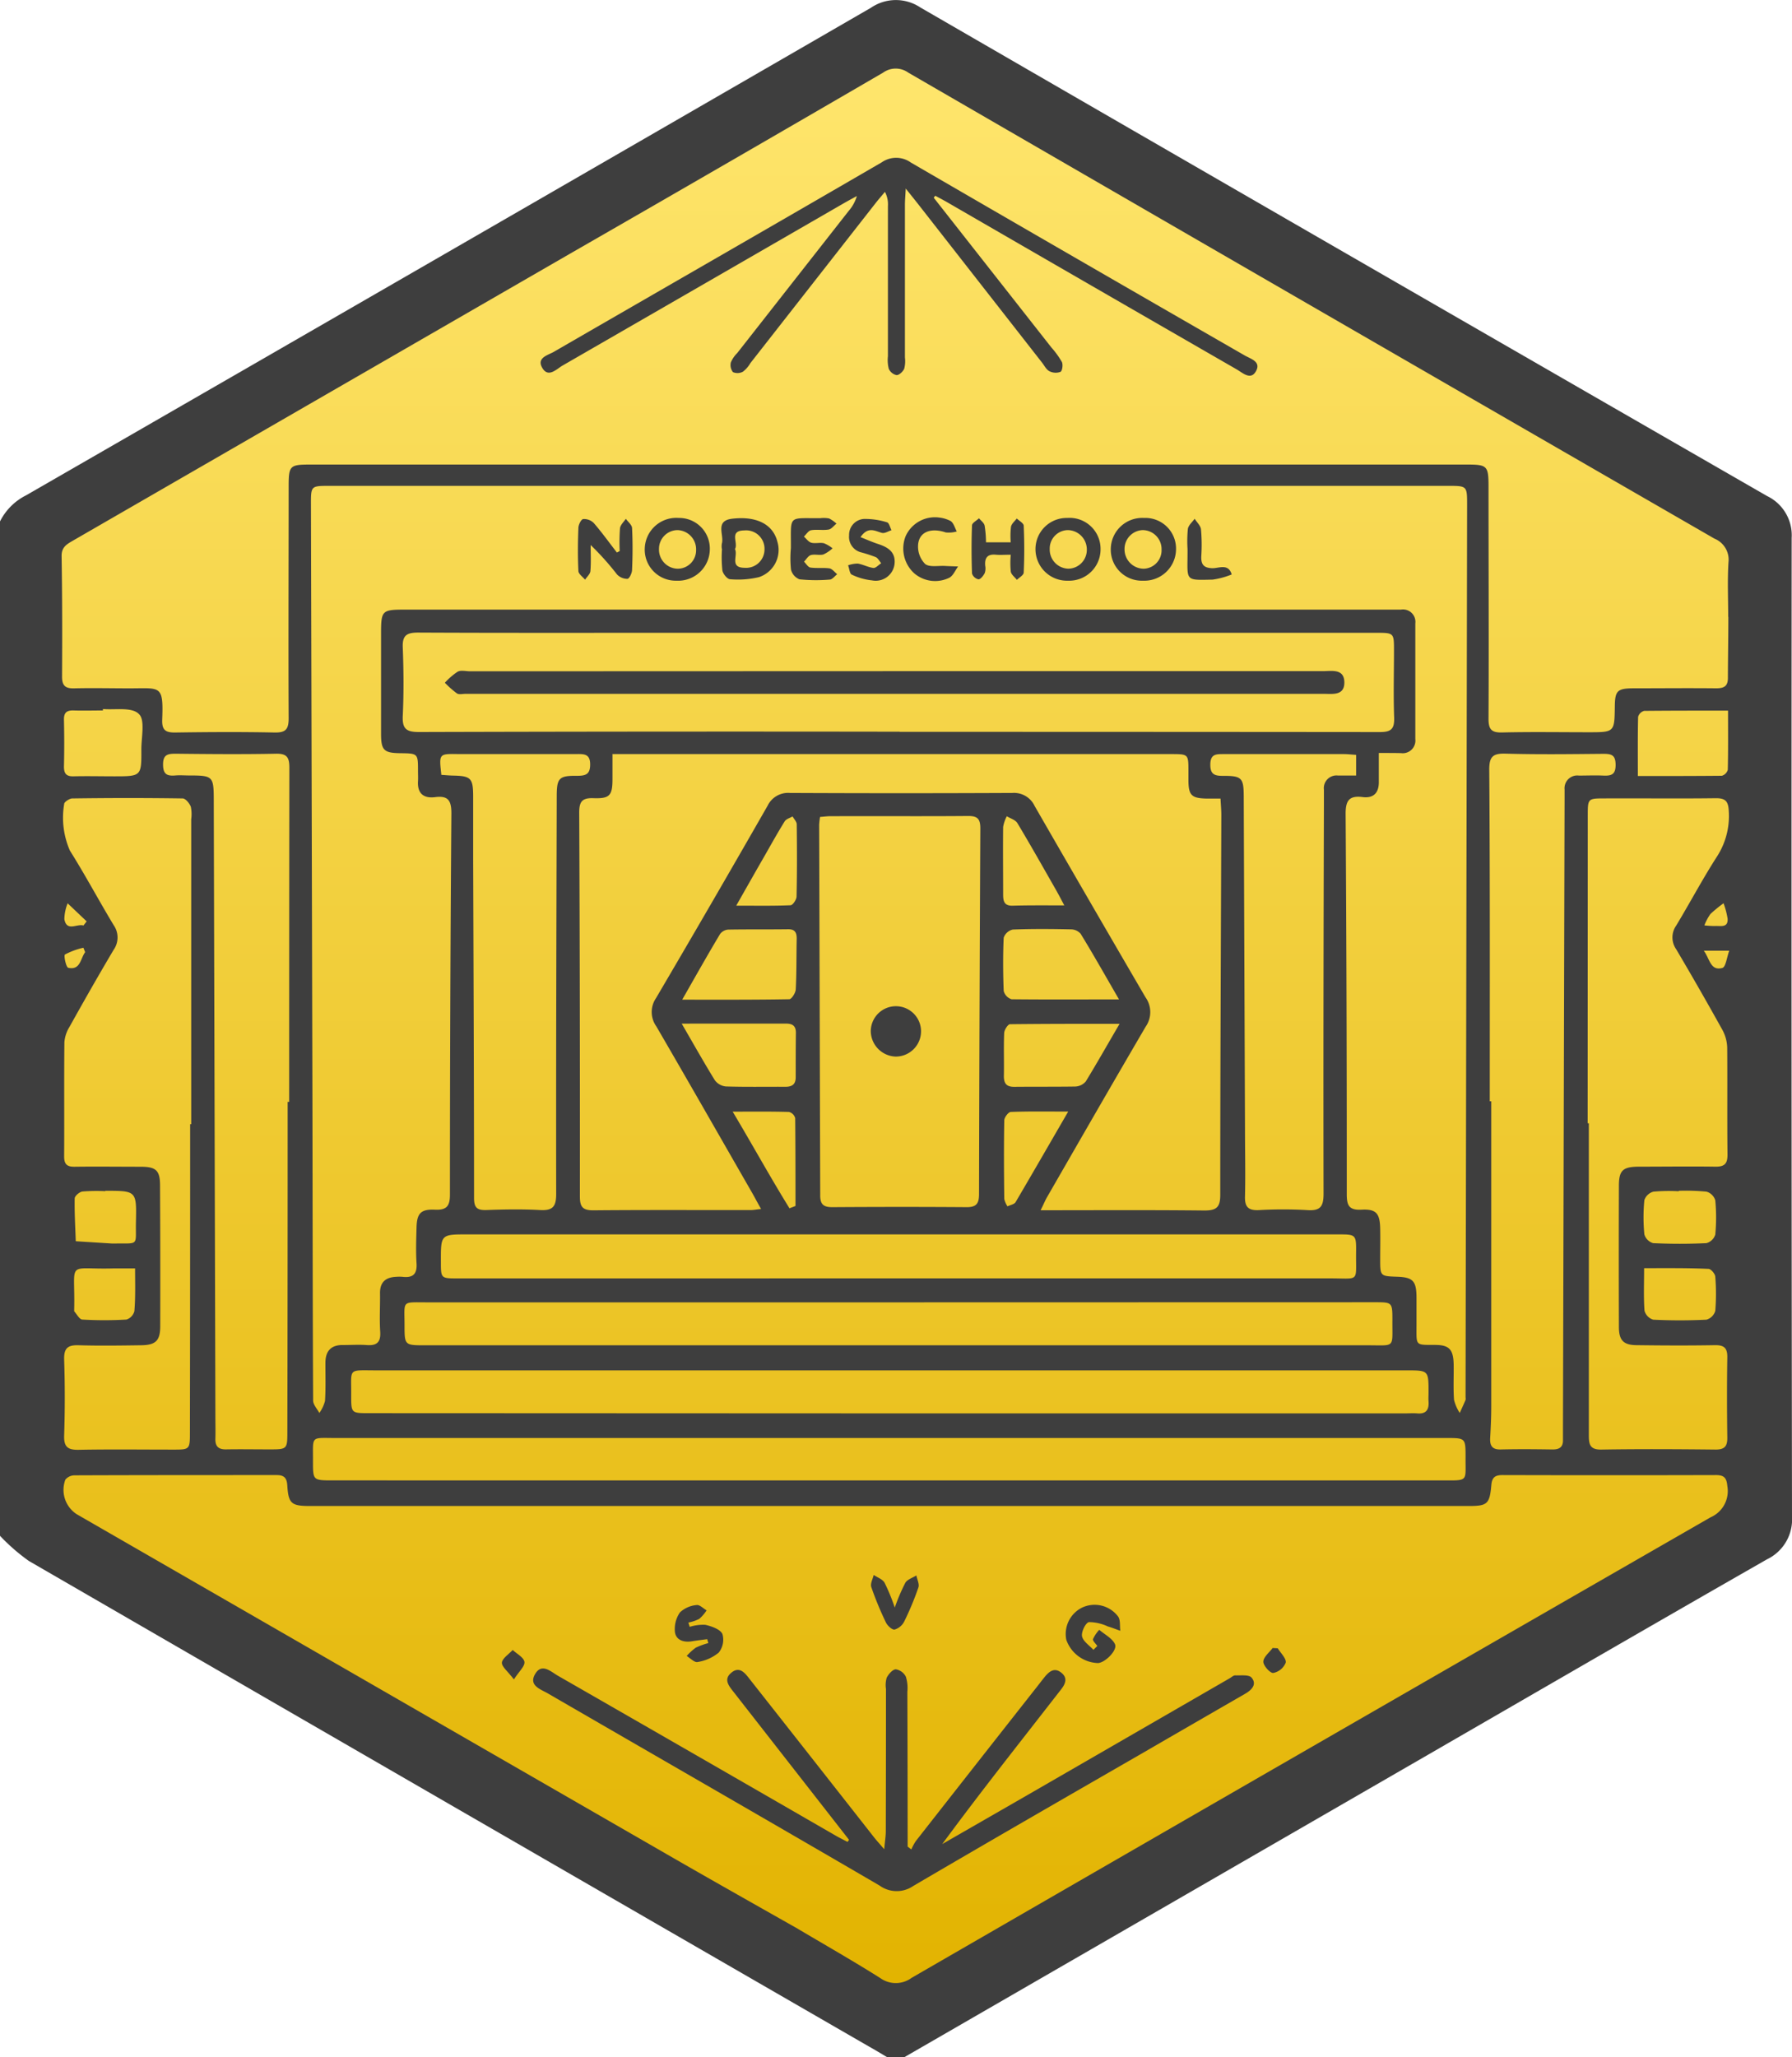 <svg xmlns="http://www.w3.org/2000/svg" xmlns:xlink="http://www.w3.org/1999/xlink" width="48.697" height="55.885" viewBox="0 0 48.697 55.885"><defs><style>.a{fill:url(#a);}.b{fill:#3e3e3e;}</style><linearGradient id="a" x1="0.5" x2="0.5" y2="1" gradientUnits="objectBoundingBox"><stop offset="0" stop-color="#ffe66e"/><stop offset="1" stop-color="#e2b300"/></linearGradient></defs><g transform="translate(-1268.416 974.008)"><path class="a" d="M1294.993-971.746l-23.252,13.79v26.468l23.252,13.963,23.631-13.453v-26.978Z" transform="translate(-2.411 -1.641)"/><g transform="translate(1268.416 -974.008)"><path class="b" d="M1293-918.123h-.484c-.167-.1-.334-.2-.5-.293Q1280.607-925,1269.2-931.6a5.336,5.336,0,0,1-.784-.683v-27.559a1.589,1.589,0,0,1,.713-.711q11.482-6.612,22.953-13.243a1.2,1.2,0,0,1,1.343-.01q11.5,6.653,23.014,13.276a1.182,1.182,0,0,1,.665,1.137q-.011,13.293.009,26.587a1.2,1.2,0,0,1-.68,1.162c-3.076,1.758-6.141,3.536-9.209,5.308Zm-2.961-3.514-.01-.009c.771.458,1.55.9,2.309,1.379a.722.722,0,0,0,.85-.006q10.849-6.269,21.713-12.513a.777.777,0,0,0,.455-.847c-.019-.224-.089-.3-.309-.3q-2.9.008-5.8,0c-.2,0-.287.06-.305.272-.044.515-.11.568-.61.568h-31.49c-.509,0-.588-.063-.619-.558-.013-.206-.088-.283-.292-.282-1.83,0-3.66,0-5.49.007a.324.324,0,0,0-.249.118.788.788,0,0,0,.307.937q8.016,4.619,16.032,9.236C1287.7-922.96,1288.873-922.3,1290.043-921.637Zm25.34-35.611h0c0-.495-.023-.991.008-1.484a.617.617,0,0,0-.381-.642q-10.96-6.32-21.908-12.661a.586.586,0,0,0-.683,0q-4.252,2.474-8.517,4.924l-13.484,7.782c-.17.1-.328.175-.324.43.018,1.093.018,2.186.012,3.28,0,.247.1.318.328.312.506-.012,1.013,0,1.519,0,.833,0,.911-.1.875.855-.01.282.094.349.357.345.9-.013,1.8-.018,2.693,0,.308.007.387-.089.386-.39-.01-2.095,0-4.189,0-6.284,0-.58.026-.606.6-.606h31.417c.553,0,.588.035.589.587,0,2.106.011,4.212,0,6.318,0,.281.072.381.366.374.782-.019,1.565-.006,2.347-.006.71,0,.71,0,.719-.7.005-.429.068-.492.51-.494.748,0,1.5-.008,2.244,0,.237,0,.326-.07.319-.315C1315.373-956.166,1315.383-956.707,1315.383-957.248Zm-9.494,3.7c0,.291,0,.53,0,.769.007.306-.138.464-.44.426-.37-.047-.464.1-.462.46q.033,5.163.031,10.326c0,.3.054.442.4.424.4-.022.5.1.508.513.006.276,0,.553,0,.829,0,.464,0,.464.468.48.419.015.515.115.519.547,0,.265,0,.53,0,.794,0,.536-.038.51.5.511.391,0,.5.123.51.526.005.322-.013.646.01.967a1.161,1.161,0,0,0,.155.355c.053-.118.108-.235.158-.354a.185.185,0,0,0,0-.069q.021-12.122.042-24.244c0-.52,0-.52-.522-.52h-30.39c-.506,0-.507,0-.506.5q.02,8.1.04,16.2c.006,2.717.005,5.433.019,8.15,0,.113.11.226.169.338a1,1,0,0,0,.154-.326c.022-.344.01-.69.011-1.036,0-.323.154-.492.488-.484.207,0,.415-.014.621,0,.278.024.4-.066.38-.364-.023-.344,0-.691-.005-1.036-.006-.306.15-.441.44-.453a1.083,1.083,0,0,1,.172,0c.279.033.4-.073.38-.367-.02-.321-.009-.644,0-.967.009-.387.112-.508.5-.49.321.015.408-.1.408-.411q0-5.18.039-10.36c0-.352-.092-.482-.443-.437-.311.039-.485-.1-.464-.434.006-.092,0-.184,0-.276,0-.478,0-.478-.486-.484-.441-.006-.518-.081-.518-.53,0-.9,0-1.8,0-2.694,0-.663.015-.677.677-.677h26.763c.092,0,.184,0,.276,0a.337.337,0,0,1,.39.375q0,1.572,0,3.143a.344.344,0,0,1-.388.381C1306.316-953.551,1306.133-953.551,1305.889-953.551Zm-20.825.023c0,.268,0,.474,0,.68,0,.449-.073.538-.52.522-.31-.011-.385.1-.384.394q.023,5.214.018,10.428c0,.283.078.377.368.375,1.427-.013,2.854-.005,4.282-.007.075,0,.15-.016.274-.029-.1-.174-.17-.312-.249-.449-.866-1.506-1.727-3.016-2.6-4.516a.668.668,0,0,1-.006-.764q1.529-2.6,3.032-5.226a.618.618,0,0,1,.609-.348q3.022.014,6.043,0a.618.618,0,0,1,.605.354q1.5,2.605,3.014,5.2a.689.689,0,0,1,.005.793c-.9,1.537-1.79,3.086-2.68,4.631-.058.1-.1.209-.177.359,1.531,0,2.992-.009,4.452.007.33,0,.43-.089.43-.424,0-3.442.018-6.883.029-10.325,0-.135-.013-.27-.022-.443-.154,0-.279,0-.4,0-.384-.011-.465-.092-.472-.47,0-.092,0-.184,0-.276,0-.461,0-.462-.474-.462h-15.168Zm7.8-.6q6.525,0,13.05.006c.3,0,.4-.075.392-.385-.023-.609-.005-1.22-.005-1.829,0-.482,0-.483-.49-.483h-19.16c-2.29,0-4.58.005-6.87-.006-.307,0-.429.075-.416.4.024.621.029,1.244,0,1.864-.016.355.1.439.447.438Q1286.344-954.139,1292.869-954.129Zm18.7,10.634h.032q0,4.229,0,8.458c0,.247.013.413.34.407,1.035-.017,2.071-.011,3.107,0,.243,0,.319-.09.316-.326-.01-.725-.012-1.45,0-2.175.005-.26-.088-.34-.34-.335-.7.012-1.4.009-2.106,0-.377,0-.5-.129-.5-.5q-.006-1.916,0-3.832c0-.42.11-.516.545-.518.691,0,1.381-.01,2.071,0,.259.005.338-.083.335-.337-.011-.966,0-1.933-.008-2.9a1.064,1.064,0,0,0-.134-.485q-.611-1.1-1.253-2.186a.557.557,0,0,1,0-.64c.375-.62.714-1.263,1.106-1.872a2.026,2.026,0,0,0,.324-1.236c-.011-.268-.087-.358-.359-.354-1,.013-2,0-3,.005-.473,0-.473,0-.473.47Zm-20.86-8.318a1.99,1.99,0,0,0-.024.208q.015,5.038.029,10.076c0,.245.1.314.33.313,1.219-.008,2.438-.009,3.657,0,.268,0,.328-.112.329-.352q.01-4.969.035-9.938c0-.255-.073-.339-.332-.337-1.242.011-2.484,0-3.726.006C1290.913-951.836,1290.823-951.822,1290.7-951.813Zm-17.122,8.343h.034v-8.284a1,1,0,0,0-.011-.342c-.036-.093-.143-.223-.221-.224-1-.015-2-.014-3,0-.077,0-.22.1-.219.145a2.227,2.227,0,0,0,.155,1.273c.416.662.784,1.353,1.188,2.023a.585.585,0,0,1,0,.672c-.411.692-.809,1.392-1.2,2.094a.924.924,0,0,0-.138.415c-.011,1.035,0,2.071-.007,3.106,0,.213.081.281.286.278.6-.008,1.2,0,1.795,0,.415,0,.523.1.525.5q.01,1.915.005,3.831c0,.394-.121.514-.52.519-.564.008-1.128.016-1.691,0-.293-.01-.408.07-.4.385.023.69.023,1.381,0,2.07-.01.315.108.391.4.385.851-.016,1.7-.005,2.554-.005.463,0,.464,0,.464-.482Q1273.584-939.293,1273.583-943.47Zm2.65-.606h.046q0-4.54.005-9.08c0-.276-.063-.385-.362-.379-.909.018-1.818.01-2.727,0-.212,0-.343.021-.343.291s.109.318.332.3c.125-.011.253,0,.379,0,.642,0,.665.023.667.655l.044,16.744c0,.207.006.414,0,.621s.083.292.289.289c.391-.007.782,0,1.174,0,.491,0,.493,0,.493-.5Q1276.234-939.605,1276.233-944.076Zm32.669-.016h.043q0,4.141,0,8.282c0,.287-.012.575-.029.861-.012.211.051.322.287.316.471-.011.943-.007,1.415,0,.184,0,.282-.069.276-.262,0-.115,0-.23,0-.345q.022-8.541.044-17.082c0-.081,0-.161,0-.242a.346.346,0,0,1,.391-.377c.219,0,.438-.01.656,0s.341-.022.34-.291-.112-.3-.334-.3c-.885.008-1.772.02-2.656-.005-.347-.01-.446.083-.444.439C1308.908-950.1,1308.9-947.094,1308.9-944.092Zm-16.312,10.3h15.021c.727,0,.63.039.636-.626,0-.526,0-.526-.519-.526q-15.091,0-30.182,0c-.7,0-.615-.075-.62.632,0,.518,0,.519.537.519Zm-.022-1.821h14.048c.1,0,.208-.009.311,0,.248.024.331-.1.314-.327-.006-.08,0-.161,0-.242,0-.6,0-.6-.6-.6q-14,0-27.994,0c-.79,0-.676-.075-.683.677,0,.485,0,.486.488.486Zm.258-3.017q-6.406,0-12.812,0c-.689,0-.6-.06-.6.616,0,.551,0,.551.566.551q12.811,0,25.623,0c.745,0,.65.083.656-.67,0-.5,0-.5-.483-.5Zm.04-.651q5.853,0,11.706,0c.809,0,.691.115.7-.687.006-.508,0-.508-.5-.508H1281.12c-.725,0-.725,0-.723.738,0,.457,0,.458.452.458Zm-12.457-13.68c.12.008.221.018.322.02.488.01.547.069.548.569,0,.575,0,1.15,0,1.726.01,3.06.023,6.12.024,9.179,0,.266.082.337.335.329.483-.017.967-.026,1.449,0,.344.02.449-.08.448-.437-.006-3.6.006-7.2.015-10.8,0-.5.06-.565.553-.56.236,0,.358-.039.355-.317s-.165-.275-.36-.274c-1.081,0-2.163,0-3.244,0C1280.345-953.529,1280.345-953.528,1280.409-952.964Zm24.864-.543c-.128-.008-.229-.021-.33-.021-1.093,0-2.186,0-3.279,0-.2,0-.349,0-.353.28s.126.314.356.311c.5,0,.55.059.552.558q.017,4.5.034,9.009c0,.621.015,1.243,0,1.864-.008.292.1.38.38.367a11.626,11.626,0,0,1,1.311,0c.352.025.444-.091.444-.442-.007-3.532,0-7.064.01-10.6q0-.19,0-.379a.344.344,0,0,1,.384-.385h.491Zm-6.439,6.651c-.378-.651-.7-1.226-1.048-1.792a.353.353,0,0,0-.26-.118c-.528-.011-1.056-.016-1.583.005a.341.341,0,0,0-.247.222c-.022.481-.018.964,0,1.445a.321.321,0,0,0,.214.227C1296.853-946.85,1297.792-946.856,1298.833-946.856Zm-11.872,0c1.03,0,1.969.005,2.907-.012.063,0,.171-.171.176-.266.024-.459.016-.92.026-1.38,0-.167-.047-.257-.234-.255-.541.007-1.081,0-1.621.009a.307.307,0,0,0-.225.117C1287.655-948.085,1287.335-947.515,1286.961-946.86Zm11.884.656c-1.055,0-2.017,0-2.979.011-.056,0-.155.154-.158.24-.016.39,0,.782-.008,1.173,0,.206.08.29.285.288.552-.005,1.1,0,1.656-.008a.392.392,0,0,0,.286-.14C1298.227-945.127,1298.509-945.627,1298.845-946.2Zm-11.9-.005c.331.57.606,1.06.9,1.537a.425.425,0,0,0,.3.17c.54.017,1.08.006,1.62.009.182,0,.279-.069.278-.262,0-.4,0-.8.005-1.207,0-.2-.107-.25-.284-.248-.563,0-1.126,0-1.69,0Zm25.983-6.727c.794,0,1.538,0,2.283-.007a.236.236,0,0,0,.161-.164c.013-.524.007-1.047.007-1.606-.792,0-1.536,0-2.28.007a.236.236,0,0,0-.164.162C1312.919-954.02,1312.924-953.495,1312.924-952.936Zm-41.711-1.808,0,.027c-.264,0-.528.008-.791,0-.186-.007-.272.052-.268.252.01.424.01.849,0,1.273,0,.19.064.269.259.264.367-.009.734,0,1.1,0,.745,0,.748,0,.744-.736,0-.33.106-.794-.065-.955C1272-954.806,1271.551-954.716,1271.213-954.745Zm42.823,13.089a4.674,4.674,0,0,0-.689.011.357.357,0,0,0-.246.23,4.79,4.79,0,0,0,0,.93.349.349,0,0,0,.238.239c.482.023.966.023,1.448,0a.346.346,0,0,0,.241-.233,4.887,4.887,0,0,0,0-.93.351.351,0,0,0-.238-.236A5.827,5.827,0,0,0,1314.036-941.656Zm-.942,2.1c0,.412-.016.781.011,1.145a.35.35,0,0,0,.236.244c.482.024.966.024,1.448,0a.35.35,0,0,0,.239-.239,5.725,5.725,0,0,0,0-.93c-.005-.077-.117-.209-.183-.211C1314.278-939.561,1313.705-939.554,1313.095-939.554Zm-15.644-4.265c-.583,0-1.075-.009-1.564.01-.065,0-.177.146-.179.226-.013.713-.009,1.426,0,2.139a.6.6,0,0,0,.087.2c.075-.037.185-.054.221-.115C1296.481-942.142,1296.939-942.937,1297.45-943.819Zm-7.586,2.63.169-.065c0-.8,0-1.593-.008-2.389a.241.241,0,0,0-.168-.166c-.486-.014-.973-.008-1.531-.008C1288.867-942.9,1289.344-942.031,1289.865-941.189Zm-18.588-.467a4.764,4.764,0,0,0-.62.009c-.081.011-.209.121-.21.187-.008.388.016.776.029,1.164l.984.062c.023,0,.046,0,.069,0,.687-.009.567.075.582-.593C1272.129-941.657,1272.121-941.657,1271.276-941.656Zm17.152-7.757c.539,0,1.006.009,1.47-.011.06,0,.162-.151.164-.234.015-.654.013-1.309.005-1.963,0-.073-.073-.144-.113-.216-.073.043-.174.069-.214.133-.194.312-.372.633-.554.952C1288.946-950.326,1288.705-949.9,1288.428-949.412Zm8.914,0c-.1-.188-.162-.309-.229-.426-.347-.607-.69-1.217-1.05-1.817-.053-.088-.189-.125-.287-.186a.967.967,0,0,0-.1.291c-.007.608,0,1.216,0,1.823,0,.175.016.32.252.316C1296.373-949.415,1296.819-949.41,1297.343-949.41Zm-25.256,9.856c-.231,0-.413,0-.6,0-1.293.035-1.022-.254-1.054,1.13,0,.011,0,.027,0,.034.072.079.143.221.22.225a10.432,10.432,0,0,0,1.2,0,.325.325,0,0,0,.216-.229C1272.1-938.768,1272.087-939.144,1272.087-939.553Zm42.647-9.32a2.558,2.558,0,0,0,.29.017c.146-.01.357.058.34-.2a2.225,2.225,0,0,0-.11-.418,3.557,3.557,0,0,0-.357.292A1.4,1.4,0,0,0,1314.734-948.873Zm.676.688h-.693c.166.225.18.559.508.467C1315.315-947.744,1315.341-948,1315.41-948.186Zm-44.729-.68.091-.117-.517-.491a1.214,1.214,0,0,0-.089.431C1270.228-948.689,1270.5-948.915,1270.681-948.865Zm.052.723-.05-.124a2.018,2.018,0,0,0-.5.184c-.039.026.029.348.089.361C1270.607-947.642,1270.6-947.974,1270.733-948.142Z" transform="translate(-1268.416 974.008)"/><path class="b" d="M1329.725-804.4l-2.121-2.716q-.51-.653-1.02-1.306c-.123-.157-.272-.333-.066-.51.23-.2.378,0,.507.166q1.677,2.128,3.35,4.26c.075.1.157.186.306.362.021-.229.043-.357.043-.485q.005-1.933.005-3.867a.723.723,0,0,1,.019-.306c.051-.1.159-.226.248-.23a.374.374,0,0,1,.273.2,1.017,1.017,0,0,1,.041.407q.007,1.968.008,3.936v.273l.1.078a1.455,1.455,0,0,1,.121-.226q1.65-2.106,3.305-4.208c.064-.081.126-.164.192-.245.125-.154.269-.28.464-.118.176.146.1.306-.016.454l-.743.953c-.835,1.07-1.671,2.139-2.483,3.244q1.141-.656,2.282-1.312l5.53-3.193c.05-.029.1-.08.151-.078.153.005.371-.025.443.061.154.183,0,.337-.172.437q-1.388.8-2.779,1.606c-2.082,1.2-4.167,2.4-6.242,3.617a.794.794,0,0,1-.916-.011c-3-1.75-6.014-3.482-9.021-5.224-.2-.113-.52-.214-.339-.523s.427-.064.62.047q3.787,2.173,7.569,4.356c.1.056.2.105.3.158Z" transform="translate(-1306.653 854.384)"/><path class="b" d="M1374.654-814.22c-.042-.063-.13-.14-.117-.187a.947.947,0,0,1,.17-.252c.148.129.357.231.428.393s-.268.5-.463.51a.944.944,0,0,1-.861-.633.8.8,0,0,1,.416-.867.8.8,0,0,1,.991.234c.069.095.043.257.061.389-.112-.039-.223-.084-.337-.117a1.23,1.23,0,0,0-.516-.118c-.091.018-.211.267-.187.385.028.138.2.247.309.368Z" transform="translate(-1344.835 858.938)"/><path class="b" d="M1335.544-814.74a1.227,1.227,0,0,1,.425-.055c.171.04.4.118.464.248a.559.559,0,0,1-.1.507,1.192,1.192,0,0,1-.576.256c-.082.018-.2-.106-.294-.165a1.509,1.509,0,0,1,.247-.225,1.9,1.9,0,0,1,.34-.124l-.03-.107c-.137.019-.275.034-.412.057-.22.037-.429-.026-.464-.242a.792.792,0,0,1,.135-.542.759.759,0,0,1,.453-.2c.079-.015.181.092.272.144a1.081,1.081,0,0,1-.2.232,1.179,1.179,0,0,1-.295.1Z" transform="translate(-1316.802 858.938)"/><path class="b" d="M1355.2-817.412a5.292,5.292,0,0,1,.287-.673c.056-.093.2-.135.3-.2.021.11.087.236.055.328a7.951,7.951,0,0,1-.384.922.428.428,0,0,1-.264.221c-.07.011-.2-.112-.238-.2a8.829,8.829,0,0,1-.394-.955c-.031-.092.04-.218.065-.329.1.068.239.115.295.21A5.384,5.384,0,0,1,1355.2-817.412Z" transform="translate(-1330.885 861.086)"/><path class="b" d="M1318.377-810.074c-.165-.218-.336-.346-.326-.458s.188-.228.293-.341c.113.105.3.2.319.32S1318.523-810.3,1318.377-810.074Z" transform="translate(-1304.412 855.7)"/><path class="b" d="M1393.745-811.06c.079.131.237.278.216.39a.46.46,0,0,1-.338.28c-.086.009-.272-.2-.27-.305,0-.126.161-.249.252-.373Z" transform="translate(-1359.022 855.841)"/><path class="b" d="M1332.563-957.319l3.2,4.072a2.3,2.3,0,0,1,.282.39c.035.072.012.242-.037.268a.372.372,0,0,1-.3-.016c-.085-.043-.137-.151-.2-.232l-3.362-4.3c-.091-.116-.184-.231-.344-.431-.011.211-.022.327-.022.443q0,2.072,0,4.144a.812.812,0,0,1-.019.307c-.034.078-.136.175-.208.174a.3.3,0,0,1-.212-.172.95.95,0,0,1-.023-.341q0-2.037,0-4.075a.727.727,0,0,0-.081-.39c-.091.11-.186.217-.273.33l-3.384,4.323a.819.819,0,0,1-.2.231.311.311,0,0,1-.273.013.306.306,0,0,1-.057-.265.792.792,0,0,1,.173-.253l3.026-3.858a1.084,1.084,0,0,0,.225-.408c-.114.063-.23.124-.343.189q-3.827,2.21-7.656,4.417c-.169.1-.393.347-.556.052-.148-.267.162-.334.325-.428,2.969-1.717,5.943-3.424,8.908-5.147a.685.685,0,0,1,.788.006q4.524,2.626,9.058,5.233c.164.1.467.167.324.432s-.365.048-.529-.046q-3.934-2.265-7.864-4.539c-.107-.062-.217-.118-.325-.177Z" transform="translate(-1307.189 962.691)"/><path class="b" d="M1326.7-921.835a5.265,5.265,0,0,1,.008-.618c.011-.091.1-.172.159-.258.059.083.164.164.169.25.019.378.017.758,0,1.136,0,.088-.074.241-.124.245a.384.384,0,0,1-.284-.119,7.567,7.567,0,0,0-.717-.8c0,.237.013.474-.007.709-.007.081-.095.155-.145.233-.063-.078-.177-.153-.181-.234-.019-.39-.016-.781,0-1.171,0-.087.074-.234.129-.242a.374.374,0,0,1,.29.109c.221.256.42.533.627.8Z" transform="translate(-1309.86 936.806)"/><path class="b" d="M1379.139-921.093a.843.843,0,0,1-.873-.863.854.854,0,0,1,.9-.841.833.833,0,0,1,.873.86A.861.861,0,0,1,1379.139-921.093Zm.023-.325a.5.5,0,0,0,.484-.52.516.516,0,0,0-.517-.529.512.512,0,0,0-.489.521A.525.525,0,0,0,1379.162-921.418Z" transform="translate(-1348.081 936.869)"/><path class="b" d="M1372.59-921.958a.851.851,0,0,1-.881.865.856.856,0,0,1-.887-.861.846.846,0,0,1,.866-.843A.84.84,0,0,1,1372.59-921.958Zm-.373.027a.525.525,0,0,0-.515-.536.5.5,0,0,0-.493.512.519.519,0,0,0,.511.536A.51.51,0,0,0,1372.217-921.931Z" transform="translate(-1342.683 936.869)"/><path class="b" d="M1339.774-921.941a.494.494,0,0,1,0-.137c.072-.236-.2-.624.281-.68.667-.078,1.109.153,1.228.62a.778.778,0,0,1-.5.967,2.473,2.473,0,0,1-.781.057c-.079,0-.2-.149-.213-.244a3.342,3.342,0,0,1-.01-.583Zm.357.007c.091.175-.157.506.264.509a.5.5,0,0,0,.539-.495.5.5,0,0,0-.549-.52C1339.957-922.436,1340.232-922.1,1340.131-921.934Z" transform="translate(-1320.159 936.851)"/><path class="b" d="M1333.041-921.093a.843.843,0,0,1-.863-.88.857.857,0,0,1,.923-.824.832.832,0,0,1,.845.859A.86.86,0,0,1,1333.041-921.093Zm.032-.325a.5.5,0,0,0,.5-.509.521.521,0,0,0-.508-.54.508.508,0,0,0-.5.511A.518.518,0,0,0,1333.072-921.418Z" transform="translate(-1314.657 936.869)"/><path class="b" d="M1365.564-921.772c-.173,0-.287.01-.4,0-.23-.024-.314.08-.294.3a.389.389,0,0,1-.014.2c-.037.071-.111.168-.17.168a.238.238,0,0,1-.175-.158c-.015-.435-.017-.872,0-1.307,0-.067.124-.129.19-.193.053.065.137.123.153.2a2.973,2.973,0,0,1,.037.453h.672a2.167,2.167,0,0,1,.007-.422c.017-.083.1-.151.158-.225.066.064.185.127.188.194.019.424.02.849,0,1.273,0,.07-.12.135-.185.2-.058-.073-.148-.139-.166-.22A2.4,2.4,0,0,1,1365.564-921.772Z" transform="translate(-1338.097 936.843)"/><path class="b" d="M1346.6-921.973c.005-.919-.094-.806.8-.814a.762.762,0,0,1,.239.008.894.894,0,0,1,.2.14c-.071.056-.136.148-.214.161-.156.026-.323-.009-.479.019-.071.013-.128.112-.192.172.066.058.124.145.2.166.107.029.232-.01.341.014a.889.889,0,0,1,.237.139.953.953,0,0,1-.25.167c-.107.029-.234-.014-.34.017-.073.021-.124.116-.185.179.057.055.109.149.173.159.169.024.346,0,.514.022.078.012.143.1.214.16-.066.05-.13.141-.2.145a4.371,4.371,0,0,1-.824-.007.383.383,0,0,1-.231-.263A3.029,3.029,0,0,1,1346.6-921.973Z" transform="translate(-1325.108 936.865)"/><path class="b" d="M1352.635-922.211c.176.07.324.136.477.186.273.089.488.222.446.557a.514.514,0,0,1-.608.432,1.644,1.644,0,0,1-.553-.157c-.058-.026-.065-.165-.1-.252a.8.8,0,0,1,.263-.048c.144.024.28.1.424.119.066.007.142-.083.213-.128-.048-.057-.086-.138-.147-.166a3.976,3.976,0,0,0-.392-.128.432.432,0,0,1-.333-.464.431.431,0,0,1,.4-.445,1.983,1.983,0,0,1,.632.092c.055.014.081.139.12.214-.087.027-.184.092-.259.073C1353.031-922.376,1352.843-922.513,1352.635-922.211Z" transform="translate(-1329.251 936.804)"/><path class="b" d="M1358.728-922.838a.9.9,0,0,1,.309.094c.082.054.114.186.167.284a.786.786,0,0,1-.3.026c-.411-.138-.735-.011-.752.353a.674.674,0,0,0,.193.505c.122.093.354.043.539.053.118.007.237.009.356.014-.074.1-.128.237-.227.3a.874.874,0,0,1-.966-.115.911.911,0,0,1-.233-1.008A.873.873,0,0,1,1358.728-922.838Z" transform="translate(-1333.204 936.899)"/><path class="b" d="M1385.837-921.894a3.36,3.36,0,0,1,.009-.55c.017-.1.12-.184.185-.275.06.1.16.187.171.287a4.657,4.657,0,0,1,.009.723c-.011.227.058.329.308.334.176,0,.43-.134.518.17a2.179,2.179,0,0,1-.517.14C1385.726-921.047,1385.843-921.021,1385.837-921.894Z" transform="translate(-1353.566 936.812)"/><path class="b" d="M1324.673-907.685q5.8,0,11.6,0c.241,0,.58-.075.586.3s-.326.316-.571.316q-11.654,0-23.308,0c-.081,0-.18.026-.237-.012a2.655,2.655,0,0,1-.327-.289,1.859,1.859,0,0,1,.347-.3c.09-.048.225-.011.341-.011Z" transform="translate(-1300.327 925.919)"/><path class="b" d="M1355.209-874.522a.682.682,0,0,1,.689.668.687.687,0,0,1-.693.7.7.7,0,0,1-.673-.689A.682.682,0,0,1,1355.209-874.522Z" transform="translate(-1330.869 901.859)"/></g></g></svg>